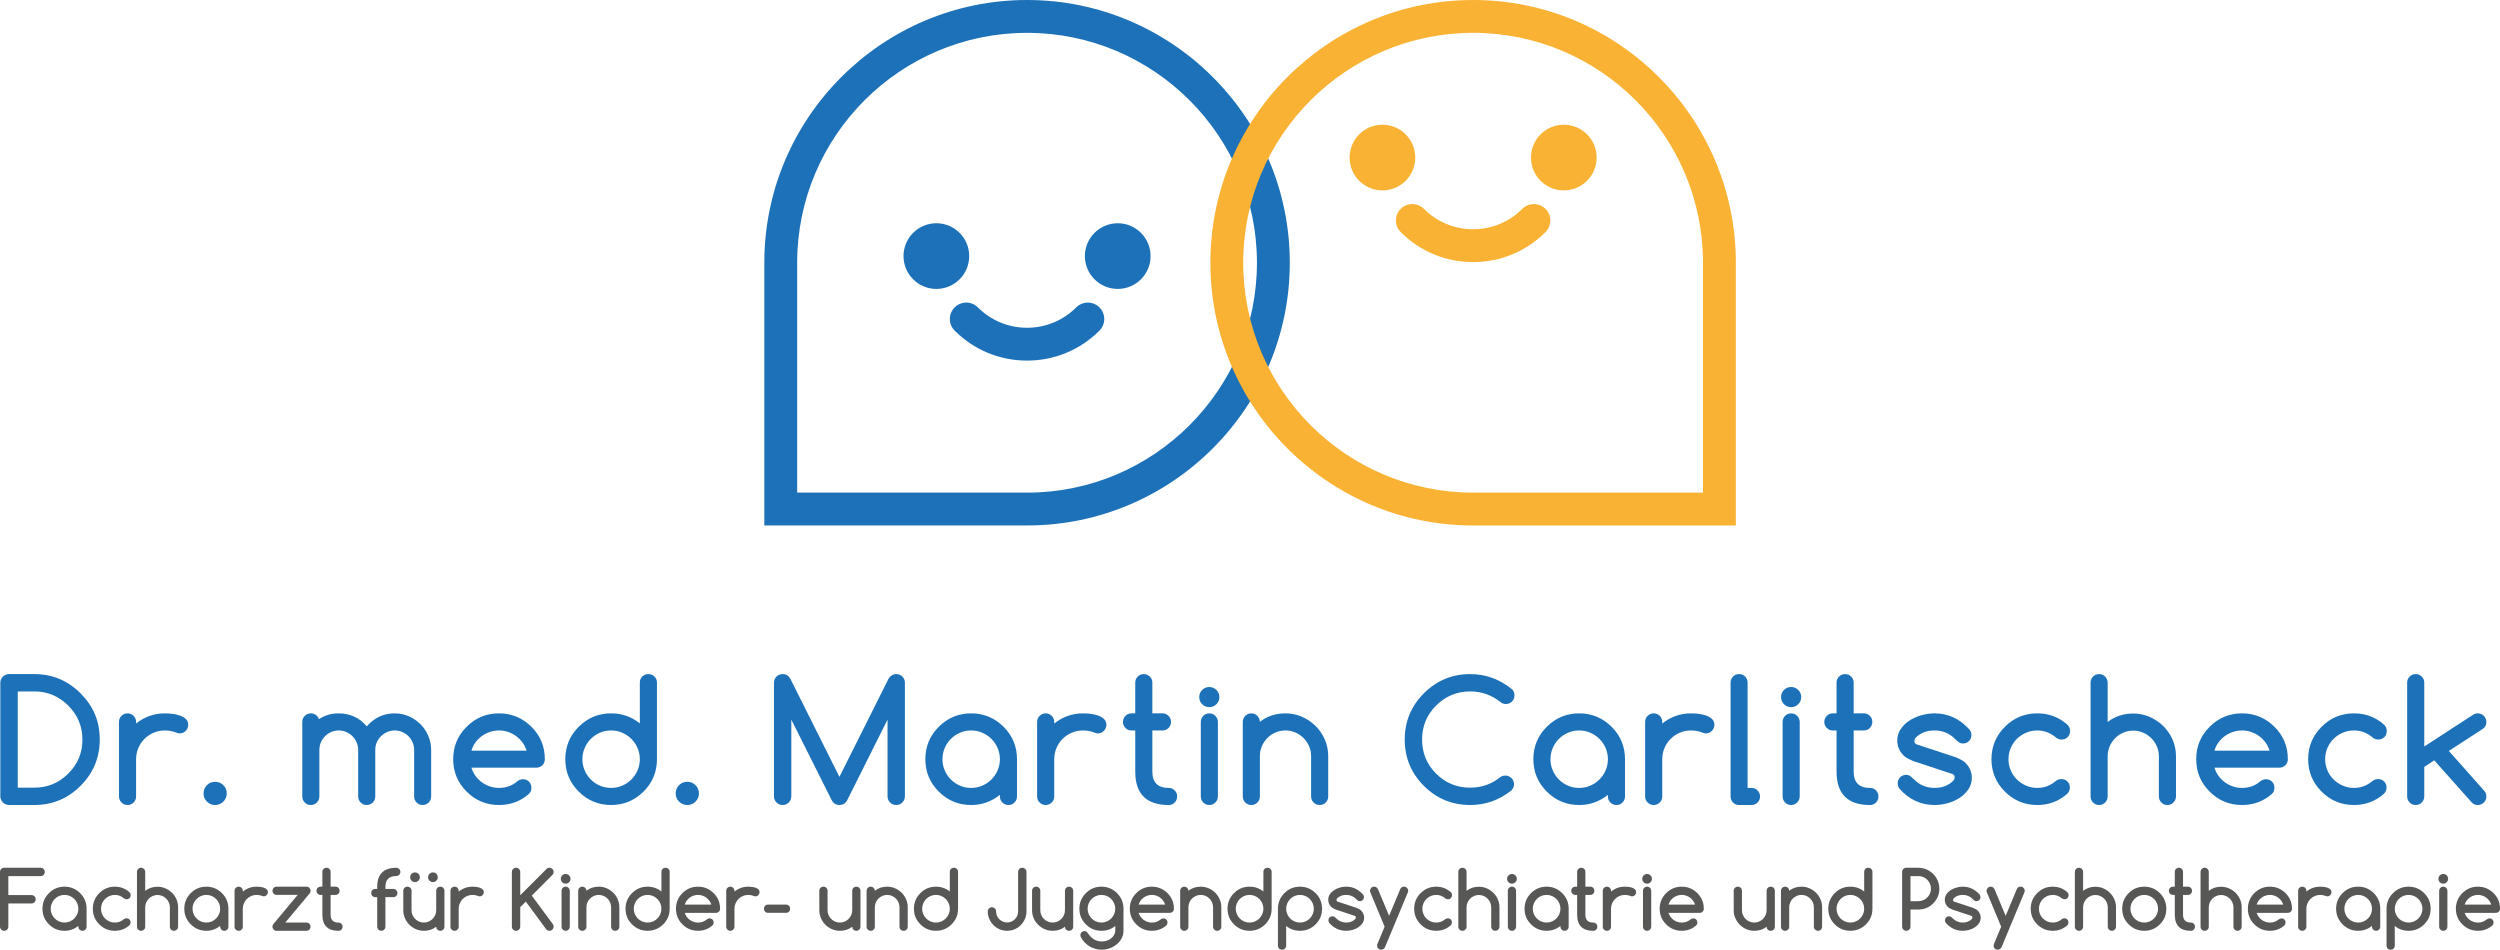 <?xml version="1.0" encoding="UTF-8"?><svg id="Ebene_1" xmlns="http://www.w3.org/2000/svg" viewBox="0 0 640.381 243.269"><g id="Capa_1"><circle cx="239.851" cy="65.597" r="8.412" fill="#1d71b8"/><circle cx="286.31" cy="65.597" r="8.412" fill="#1d71b8"/><path d="m247.511,77.508c1.076,0,2.152.411,2.974,1.232,3.364,3.364,7.838,5.217,12.594,5.217,4.761,0,9.234-1.852,12.598-5.217,1.643-1.643,4.305-1.643,5.948,0s1.643,4.305,0,5.948c-4.954,4.954-11.539,7.681-18.546,7.681-7.003,0-13.588-2.727-18.542-7.681-1.643-1.643-1.643-4.305,0-5.948.821-.821,1.898-1.232,2.974-1.232Z" fill="#1d71b8"/><path d="m263.083,134.6h-67.3v-67.3C195.783,30.191,225.974,0,263.083,0s67.3,30.191,67.3,67.3-30.192,67.3-67.3,67.3Zm-58.887-8.412h58.887c32.471,0,58.887-26.416,58.887-58.887s-26.416-58.887-58.887-58.887-58.887,26.416-58.887,58.887v58.887Z" fill="#1d71b8"/><circle cx="354.113" cy="40.36" r="8.412" fill="#f9b233"/><circle cx="400.573" cy="40.36" r="8.412" fill="#f9b233"/><path d="m377.341,67.132c-7.003,0-13.588-2.728-18.542-7.681-1.643-1.643-1.643-4.305,0-5.948,1.643-1.643,4.305-1.643,5.948,0,3.364,3.364,7.838,5.217,12.594,5.217,4.761,0,9.234-1.853,12.598-5.217,1.643-1.643,4.305-1.643,5.948,0,1.643,1.643,1.643,4.305,0,5.948-4.954,4.954-11.539,7.681-18.546,7.681Z" fill="#f9b233"/><path d="m310.041,67.3c0-37.109,30.192-67.3,67.3-67.3s67.3,30.191,67.3,67.3v67.3h-67.3c-37.108,0-67.3-30.191-67.3-67.3Zm126.187,0c0-32.471-26.416-58.887-58.887-58.887s-58.887,26.416-58.887,58.887,26.416,58.887,58.887,58.887h58.887v-58.887Z" fill="#f9b233"/></g><path d="m8.784,172.669c4.611,0,8.558,1.643,11.842,4.926,1.648,1.649,2.882,3.448,3.699,5.397s1.226,4.097,1.226,6.444c0,4.625-1.642,8.58-4.925,11.863-3.27,3.27-7.217,4.904-11.842,4.904H2.328c-.308,0-.597-.06-.87-.178-.272-.119-.51-.276-.713-.472-.203-.196-.363-.43-.482-.702s-.178-.562-.178-.87v-29.092c0-.307.06-.597.178-.869s.279-.507.482-.702.44-.353.713-.472c.272-.118.562-.179.87-.179h6.456Zm0,29.092c3.396,0,6.294-1.201,8.698-3.604,1.216-1.216,2.124-2.54,2.725-3.973.601-1.432.901-3.014.901-4.747,0-3.381-1.208-6.28-3.626-8.698-2.417-2.417-5.316-3.626-8.698-3.626h-4.234v24.648h4.234Z" fill="#1d71b8"/><path d="m34.859,184.909v.42c1.048-.839,2.187-1.481,3.417-1.929s2.543-.671,3.94-.671c.615,0,1.275.042,1.98.126s1.355.234,1.949.451,1.086.513,1.478.891c.391.377.587.866.587,1.467,0,.308-.06.594-.178.859s-.276.5-.471.702c-.196.203-.427.36-.692.472-.266.112-.552.168-.859.168-.266,0-.573-.077-.922-.231-.88-.349-1.838-.523-2.872-.523-1.02,0-1.978.192-2.872.576-.894.385-1.673.908-2.337,1.572s-1.188,1.442-1.572,2.337c-.385.895-.577,1.852-.577,2.871v9.558c0,.601-.213,1.114-.639,1.54-.426.427-.94.64-1.541.64-.615,0-1.135-.213-1.562-.64-.426-.426-.639-.939-.639-1.54v-19.115c0-.601.213-1.113.639-1.54.426-.426.947-.64,1.562-.64.601,0,1.114.214,1.541.64.426.427.639.939.639,1.54Z" fill="#1d71b8"/><path d="m58.084,203.228c0,.825-.29,1.527-.87,2.106-.58.58-1.282.87-2.106.87-.825,0-1.527-.29-2.106-.87-.58-.579-.87-1.281-.87-2.106,0-.824.29-1.526.87-2.106.58-.579,1.282-.869,2.106-.869.824,0,1.526.29,2.106.869.58.58.87,1.282.87,2.106Z" fill="#1d71b8"/><path d="m110.445,204.003c0,.615-.213,1.136-.639,1.562-.426.427-.94.64-1.541.64-.615,0-1.132-.213-1.551-.64-.419-.426-.629-.946-.629-1.562v-11.926c0-.67-.129-1.306-.388-1.907-.259-.601-.611-1.128-1.059-1.582s-.975-.813-1.582-1.079c-.608-.266-1.261-.398-1.96-.398-.685,0-1.328.133-1.928.398-.601.266-1.128.622-1.583,1.068-.454.447-.811.972-1.069,1.572-.259.601-.388,1.244-.388,1.928v11.926c0,.615-.213,1.136-.639,1.562-.426.427-.94.64-1.541.64-.615,0-1.135-.213-1.562-.64-.426-.426-.639-.946-.639-1.562v-11.926c0-.684-.133-1.327-.398-1.928s-.622-1.125-1.069-1.572c-.447-.446-.971-.803-1.572-1.068-.601-.266-1.244-.398-1.928-.398-.685,0-1.328.129-1.928.388-.601.259-1.128.615-1.583,1.069s-.811.981-1.069,1.582c-.259.601-.388,1.244-.388,1.928v11.926c0,.615-.213,1.136-.64,1.562-.426.427-.939.64-1.54.64-.615,0-1.136-.213-1.562-.64-.427-.426-.64-.946-.64-1.562v-19.094c0-.601.213-1.113.64-1.54.426-.426.939-.64,1.541-.64.489,0,.922.137,1.299.409s.636.632.775,1.079c1.495-.992,3.193-1.488,5.093-1.488,1.397,0,2.71.276,3.94.828,1.229.552,2.305,1.387,3.228,2.505,1.942-2.222,4.324-3.333,7.147-3.333,1.271,0,2.477.249,3.616.744,1.139.496,2.13,1.167,2.976,2.013.845.845,1.516,1.837,2.012,2.976.496,1.14.744,2.345.744,3.615v11.926Z" fill="#1d71b8"/><path d="m133.943,199.602c.628,0,1.149.207,1.561.619s.619.933.619,1.561c0,.615-.21,1.14-.629,1.572-2.166,1.9-4.723,2.851-7.671,2.851-3.242,0-6.009-1.146-8.3-3.438-2.292-2.291-3.438-5.058-3.438-8.3,0-3.241,1.146-6.008,3.438-8.3,2.291-2.291,5.058-3.438,8.3-3.438,3.213,0,5.98,1.146,8.3,3.438,1.146,1.132,2.005,2.394,2.578,3.783.573,1.391.859,2.896.859,4.517,0,.629-.213,1.149-.639,1.562s-.947.618-1.562.618h-16.6c.237.769.587,1.471,1.048,2.106.461.636,1.002,1.181,1.625,1.635.622.454,1.306.808,2.054,1.059.747.252,1.526.377,2.337.377.922,0,1.767-.139,2.536-.419.769-.279,1.481-.698,2.138-1.258.419-.349.901-.53,1.446-.545Zm.943-7.314c-.238-.769-.59-1.471-1.059-2.106s-1.013-1.181-1.635-1.635-1.307-.807-2.054-1.059c-.748-.251-1.52-.377-2.316-.377-.797,0-1.572.126-2.327.377-.754.252-1.446.604-2.075,1.059-.628.454-1.173.999-1.635,1.635-.461.636-.803,1.338-1.027,2.106h14.126Z" fill="#1d71b8"/><path d="m156.539,182.73c2.78,0,5.232.859,7.356,2.578v-10.458c0-.629.206-1.149.618-1.562s.933-.619,1.562-.619c.615,0,1.135.207,1.562.619s.639.933.639,1.562v19.617c0,3.27-1.146,6.036-3.437,8.3-2.32,2.292-5.086,3.438-8.3,3.438-3.242,0-6.009-1.146-8.3-3.438-2.292-2.291-3.438-5.058-3.438-8.3,0-3.241,1.146-6.008,3.438-8.3,2.291-2.291,5.058-3.438,8.3-3.438Zm7.356,11.737c0-1.006-.192-1.952-.576-2.84-.385-.887-.909-1.666-1.572-2.337s-1.443-1.201-2.337-1.593-1.852-.587-2.871-.587c-1.034,0-1.999.195-2.893.587-.895.392-1.67.919-2.327,1.582-.657.664-1.177,1.443-1.561,2.337-.385.895-.577,1.845-.577,2.851s.192,1.957.577,2.851c.384.895.904,1.674,1.561,2.337.657.664,1.432,1.191,2.327,1.582.894.392,1.858.587,2.893.587,1.02,0,1.977-.195,2.871-.587.894-.391,1.673-.922,2.337-1.593.664-.67,1.188-1.449,1.572-2.337.384-.887.576-1.834.576-2.84Z" fill="#1d71b8"/><path d="m179.03,203.228c0,.825-.29,1.527-.87,2.106-.58.58-1.282.87-2.106.87-.825,0-1.527-.29-2.106-.87-.58-.579-.87-1.281-.87-2.106,0-.824.29-1.526.87-2.106.58-.579,1.282-.869,2.106-.869.824,0,1.526.29,2.106.869.58.58.87,1.282.87,2.106Z" fill="#1d71b8"/><path d="m198.255,203.983v-29.092c0-.307.056-.597.167-.869s.269-.51.472-.713c.203-.202.437-.359.702-.472.265-.111.559-.168.88-.168.866,0,1.523.398,1.97,1.195l12.575,25.13,12.576-25.13c.503-.797,1.16-1.195,1.97-1.195.307,0,.597.057.87.168.272.112.51.27.713.472.202.203.359.44.472.713.111.272.167.562.167.869v29.092c0,.615-.217,1.139-.65,1.572-.433.433-.957.649-1.572.649-.615,0-1.139-.217-1.572-.649-.434-.434-.65-.957-.65-1.572v-19.66l-10.396,20.771c-.433.74-1.076,1.11-1.928,1.11-.922,0-1.6-.447-2.033-1.342l-10.291-20.54v19.66c0,.615-.217,1.139-.65,1.572-.433.433-.957.649-1.572.649-.615,0-1.139-.217-1.572-.649-.434-.434-.65-.957-.65-1.572Z" fill="#1d71b8"/><path d="m256.125,204.025v-.419c-1.048.838-2.187,1.48-3.417,1.928s-2.543.671-3.94.671c-3.242,0-6.009-1.146-8.3-3.438-2.292-2.291-3.438-5.058-3.438-8.3,0-3.241,1.146-6.008,3.438-8.3,2.291-2.291,5.058-3.438,8.3-3.438,3.213,0,5.98,1.146,8.3,3.438,2.291,2.292,3.437,5.059,3.437,8.3v9.558c0,.601-.213,1.114-.639,1.54-.426.427-.94.64-1.541.64-.615,0-1.135-.213-1.562-.64-.426-.426-.639-.939-.639-1.54Zm-7.356-16.914c-1.034,0-1.999.195-2.893.587-.895.392-1.67.919-2.327,1.582-.657.664-1.177,1.443-1.561,2.337-.385.895-.577,1.845-.577,2.851s.192,1.957.577,2.851c.384.895.904,1.674,1.561,2.337.657.664,1.432,1.191,2.327,1.582.894.392,1.858.587,2.893.587,1.02,0,1.977-.195,2.871-.587.894-.391,1.673-.922,2.337-1.593.664-.67,1.188-1.449,1.572-2.337.384-.887.576-1.834.576-2.84s-.192-1.952-.576-2.84c-.385-.887-.909-1.666-1.572-2.337s-1.443-1.201-2.337-1.593-1.852-.587-2.871-.587Z" fill="#1d71b8"/><path d="m270.044,184.909v.42c1.048-.839,2.187-1.481,3.417-1.929s2.543-.671,3.94-.671c.615,0,1.275.042,1.98.126s1.355.234,1.949.451,1.086.513,1.478.891c.391.377.587.866.587,1.467,0,.308-.06.594-.178.859s-.276.5-.471.702c-.196.203-.427.36-.692.472-.266.112-.552.168-.859.168-.266,0-.573-.077-.922-.231-.88-.349-1.838-.523-2.872-.523-1.02,0-1.978.192-2.872.576-.894.385-1.673.908-2.337,1.572s-1.188,1.442-1.572,2.337c-.385.895-.577,1.852-.577,2.871v9.558c0,.601-.213,1.114-.639,1.54-.426.427-.94.64-1.541.64-.615,0-1.135-.213-1.562-.64-.426-.426-.639-.939-.639-1.54v-19.115c0-.601.213-1.113.639-1.54.426-.426.947-.64,1.562-.64.601,0,1.114.214,1.541.64.426.427.639.939.639,1.54Z" fill="#1d71b8"/><path d="m289.812,182.73h.985v-7.88c0-.601.213-1.114.639-1.541.426-.426.946-.64,1.562-.64.601,0,1.114.214,1.541.64.426.427.639.94.639,1.541v7.88h2.62c.601,0,1.111.214,1.53.64.419.427.629.939.629,1.54,0,.615-.209,1.136-.629,1.562-.419.427-.929.64-1.53.64h-2.62v10.542c0,2.781,1.397,4.171,4.192,4.171.601,0,1.111.214,1.53.64.419.427.628.939.628,1.54,0,.615-.209,1.136-.628,1.562-.419.427-.93.64-1.53.64-5.715,0-8.572-2.851-8.572-8.552v-10.542h-.985c-.587,0-1.094-.213-1.52-.64-.427-.426-.64-.946-.64-1.562,0-.601.213-1.113.64-1.54.426-.426.933-.64,1.52-.64Z" fill="#1d71b8"/><path d="m312.345,178.559c0,.713-.252,1.32-.755,1.824-.503.503-1.111.754-1.823.754-.713,0-1.32-.251-1.824-.754-.503-.504-.754-1.111-.754-1.824,0-.712.251-1.32.754-1.823.503-.503,1.111-.754,1.824-.754.712,0,1.32.251,1.823.754s.755,1.111.755,1.823Zm-4.758,25.444v-19.072c0-.615.213-1.135.639-1.562.426-.426.939-.64,1.541-.64.601,0,1.114.214,1.541.64.426.427.646.946.66,1.562v19.072c-.014.615-.234,1.136-.66,1.562-.426.427-.94.64-1.541.64-.601,0-1.115-.213-1.541-.64-.426-.426-.639-.946-.639-1.562Z" fill="#1d71b8"/><path d="m322.722,184.889c1.858-1.439,4.045-2.159,6.561-2.159,1.467,0,2.861.287,4.181.859,1.32.573,2.484,1.353,3.49,2.337,1.006.985,1.802,2.146,2.389,3.479.587,1.335.88,2.756.88,4.266v10.332c0,.615-.213,1.136-.639,1.562-.426.427-.94.64-1.541.64-.615,0-1.135-.213-1.562-.64-.426-.426-.639-.946-.639-1.562v-10.332c0-.895-.175-1.74-.524-2.536-.35-.797-.821-1.491-1.415-2.086-.594-.594-1.289-1.065-2.085-1.415-.796-.349-1.642-.523-2.536-.523-.909,0-1.757.171-2.547.514s-1.485.813-2.085,1.414c-.601.602-1.072,1.3-1.415,2.097-.343.796-.514,1.642-.514,2.536v10.332c0,.615-.213,1.136-.639,1.562-.426.427-.94.64-1.541.64-.615,0-1.135-.213-1.562-.64-.426-.426-.639-.946-.639-1.562v-19.072c0-.601.213-1.118.639-1.551.426-.434.947-.65,1.562-.65.601,0,1.114.217,1.541.65.426.433.639.936.639,1.509Z" fill="#1d71b8"/><path d="m385.604,198.659c.307,0,.594.06.859.178.265.119.5.276.702.472.202.195.363.43.482.702s.178.562.178.87c0,.587-.23,1.117-.691,1.593-3.116,2.487-6.63,3.73-10.542,3.73-4.639,0-8.593-1.635-11.863-4.904-3.27-3.27-4.904-7.224-4.904-11.863,0-4.625,1.635-8.572,4.904-11.842,3.284-3.283,7.238-4.926,11.863-4.926,3.968,0,7.552,1.308,10.752,3.92.391.377.587.888.587,1.53,0,.321-.056.614-.168.88s-.269.5-.471.702c-.203.203-.44.36-.713.472-.272.112-.562.168-.87.168-.545,0-1.055-.21-1.53-.629-1.062-.839-2.232-1.481-3.511-1.929-1.278-.446-2.637-.671-4.076-.671-3.41,0-6.323,1.209-8.74,3.626-2.389,2.39-3.584,5.289-3.584,8.698,0,3.424,1.195,6.33,3.584,8.72,2.403,2.403,5.316,3.604,8.74,3.604,2.92,0,5.491-.901,7.713-2.704.363-.251.796-.384,1.299-.397Z" fill="#1d71b8"/><path d="m411.869,204.025v-.419c-1.048.838-2.187,1.48-3.417,1.928s-2.543.671-3.94.671c-3.242,0-6.009-1.146-8.3-3.438-2.292-2.291-3.438-5.058-3.438-8.3,0-3.241,1.146-6.008,3.438-8.3,2.291-2.291,5.058-3.438,8.3-3.438,3.213,0,5.98,1.146,8.3,3.438,2.291,2.292,3.437,5.059,3.437,8.3v9.558c0,.601-.213,1.114-.639,1.54-.426.427-.94.64-1.541.64-.615,0-1.135-.213-1.562-.64-.426-.426-.639-.939-.639-1.54Zm-7.356-16.914c-1.034,0-1.999.195-2.893.587-.895.392-1.67.919-2.327,1.582-.657.664-1.177,1.443-1.561,2.337-.385.895-.577,1.845-.577,2.851s.192,1.957.577,2.851c.384.895.904,1.674,1.561,2.337.657.664,1.432,1.191,2.327,1.582.894.392,1.858.587,2.893.587,1.02,0,1.977-.195,2.871-.587.894-.391,1.673-.922,2.337-1.593.664-.67,1.188-1.449,1.572-2.337.384-.887.576-1.834.576-2.84s-.192-1.952-.576-2.84c-.385-.887-.909-1.666-1.572-2.337s-1.443-1.201-2.337-1.593-1.852-.587-2.871-.587Z" fill="#1d71b8"/><path d="m425.788,184.909v.42c1.048-.839,2.187-1.481,3.417-1.929s2.543-.671,3.94-.671c.615,0,1.275.042,1.98.126s1.355.234,1.949.451,1.086.513,1.478.891c.391.377.587.866.587,1.467,0,.308-.06.594-.178.859s-.276.5-.471.702c-.196.203-.427.36-.692.472-.266.112-.552.168-.859.168-.266,0-.573-.077-.922-.231-.88-.349-1.838-.523-2.872-.523-1.02,0-1.978.192-2.872.576-.894.385-1.673.908-2.337,1.572s-1.188,1.442-1.572,2.337c-.385.895-.577,1.852-.577,2.871v9.558c0,.601-.213,1.114-.639,1.54-.426.427-.94.64-1.541.64-.615,0-1.135-.213-1.562-.64-.426-.426-.639-.939-.639-1.54v-19.115c0-.601.213-1.113.639-1.54.426-.426.947-.64,1.562-.64.601,0,1.114.214,1.541.64.426.427.639.939.639,1.54Z" fill="#1d71b8"/><path d="m443.291,204.025v-29.154c0-.614.206-1.135.618-1.562.412-.426.933-.64,1.562-.64s1.149.214,1.562.64c.412.427.618.947.618,1.562v26.953h1.006c.601,0,1.114.214,1.541.64.426.427.639.946.639,1.562,0,.601-.213,1.114-.639,1.54-.426.427-.94.64-1.541.64h-3.207c-.601,0-1.111-.213-1.53-.64-.419-.426-.628-.939-.628-1.54Z" fill="#1d71b8"/><path d="m461.381,178.559c0,.713-.252,1.32-.755,1.824-.503.503-1.111.754-1.823.754-.713,0-1.32-.251-1.824-.754-.503-.504-.754-1.111-.754-1.824,0-.712.251-1.32.754-1.823.503-.503,1.111-.754,1.824-.754.712,0,1.32.251,1.823.754s.755,1.111.755,1.823Zm-4.758,25.444v-19.072c0-.615.213-1.135.639-1.562.426-.426.939-.64,1.541-.64.601,0,1.114.214,1.541.64.426.427.646.946.66,1.562v19.072c-.014.615-.234,1.136-.66,1.562-.426.427-.94.64-1.541.64-.601,0-1.115-.213-1.541-.64-.426-.426-.639-.946-.639-1.562Z" fill="#1d71b8"/><path d="m469.453,182.73h.985v-7.88c0-.601.213-1.114.639-1.541.426-.426.946-.64,1.562-.64.601,0,1.114.214,1.541.64.426.427.639.94.639,1.541v7.88h2.62c.601,0,1.111.214,1.53.64.419.427.629.939.629,1.54,0,.615-.209,1.136-.629,1.562-.419.427-.929.64-1.53.64h-2.62v10.542c0,2.781,1.397,4.171,4.192,4.171.601,0,1.111.214,1.53.64.419.427.628.939.628,1.54,0,.615-.209,1.136-.628,1.562-.419.427-.93.64-1.53.64-5.715,0-8.572-2.851-8.572-8.552v-10.542h-.985c-.587,0-1.094-.213-1.52-.64-.427-.426-.64-.946-.64-1.562,0-.601.213-1.113.64-1.54.426-.426.933-.64,1.52-.64Z" fill="#1d71b8"/><path d="m490.331,195.033c-1.314-.503-2.236-1.021-2.767-1.552h.021c-1.062-1.075-1.593-2.34-1.593-3.793,0-1.062.283-2.022.849-2.882s1.303-1.59,2.211-2.19,1.932-1.065,3.071-1.394c1.139-.328,2.281-.493,3.427-.493,3.493,0,6.49,1.404,8.991,4.213.293.363.44.804.44,1.32,0,.629-.207,1.149-.619,1.562-.412.413-.933.618-1.561.618-.448,0-.828-.125-1.143-.377-.314-.251-.618-.523-.912-.817-1.425-1.425-3.158-2.138-5.198-2.138-2.012,0-3.619.615-4.821,1.845-.224.224-.335.531-.335.922,0,.392.182.657.545.797l9.809,3.228c1.369.531,2.292,1.048,2.767,1.551h-.021c1.062,1.076,1.593,2.341,1.593,3.794,0,1.076-.283,2.04-.849,2.892-.566.853-1.303,1.583-2.211,2.19-.908.608-1.928,1.072-3.06,1.394-1.132.322-2.271.482-3.416.482-3.521,0-6.519-1.391-8.992-4.171-.308-.405-.461-.859-.461-1.362,0-.629.206-1.149.618-1.562s.933-.618,1.562-.618c.461,0,.852.136,1.174.408.321.272.615.535.88.786,1.425,1.426,3.165,2.138,5.219,2.138,1.998,0,3.605-.628,4.82-1.886.21-.237.314-.524.314-.859,0-.392-.188-.664-.566-.817l-9.788-3.228Z" fill="#1d71b8"/><path d="m528.018,199.56c.628,0,1.149.207,1.561.619s.619.933.619,1.562c0,.614-.231,1.152-.692,1.613-2.166,1.9-4.716,2.851-7.65,2.851-3.242,0-6.008-1.146-8.3-3.438-2.292-2.291-3.438-5.058-3.438-8.3,0-3.241,1.146-6.008,3.438-8.3,2.292-2.291,5.058-3.438,8.3-3.438,2.948,0,5.498.951,7.65,2.851.503.447.754.999.754,1.656,0,.629-.206,1.152-.618,1.571-.412.42-.933.629-1.562.629-.531,0-1.006-.167-1.425-.503-.712-.601-1.46-1.055-2.242-1.362-.783-.307-1.635-.461-2.557-.461-1.02,0-1.978.192-2.872.576-.895.385-1.677.908-2.347,1.572-.671.664-1.198,1.442-1.583,2.337-.385.895-.577,1.852-.577,2.871,0,1.021.192,1.978.577,2.871.384.895.912,1.674,1.583,2.338.67.663,1.453,1.188,2.347,1.571.894.385,1.852.576,2.872.576.922,0,1.774-.149,2.557-.45.782-.301,1.522-.751,2.222-1.352.391-.294.852-.447,1.383-.462Z" fill="#1d71b8"/><path d="m539.883,204.003c0,.615-.213,1.136-.639,1.562-.426.427-.947.64-1.562.64-.601,0-1.114-.213-1.541-.64-.426-.426-.639-.946-.639-1.562v-29.133c0-.614.213-1.135.639-1.562.426-.426.939-.64,1.541-.64.601,0,1.114.214,1.541.64.426.427.646.947.66,1.562v10.061c1.858-1.439,4.045-2.159,6.561-2.159,1.467,0,2.861.287,4.181.859,1.32.573,2.484,1.353,3.49,2.337,1.006.985,1.802,2.146,2.389,3.479.587,1.335.88,2.756.88,4.266v10.29c-.014.615-.234,1.136-.66,1.562-.426.427-.94.64-1.541.64-.601,0-1.114-.213-1.541-.64-.426-.426-.639-.946-.639-1.562v-10.29c0-.895-.175-1.74-.524-2.536-.35-.797-.821-1.492-1.415-2.086s-1.289-1.065-2.085-1.415c-.796-.349-1.642-.523-2.536-.523-.909,0-1.757.171-2.547.514-.79.342-1.485.813-2.085,1.414-.601.602-1.072,1.3-1.415,2.097-.343.796-.514,1.642-.514,2.536v10.29Z" fill="#1d71b8"/><path d="m580.42,199.602c.628,0,1.149.207,1.561.619s.619.933.619,1.561c0,.615-.21,1.14-.629,1.572-2.166,1.9-4.723,2.851-7.671,2.851-3.242,0-6.009-1.146-8.3-3.438-2.292-2.291-3.438-5.058-3.438-8.3,0-3.241,1.146-6.008,3.438-8.3,2.291-2.291,5.058-3.438,8.3-3.438,3.213,0,5.98,1.146,8.3,3.438,1.146,1.132,2.005,2.394,2.578,3.783.573,1.391.859,2.896.859,4.517,0,.629-.213,1.149-.639,1.562s-.947.618-1.562.618h-16.6c.237.769.587,1.471,1.048,2.106.461.636,1.002,1.181,1.625,1.635.622.454,1.306.808,2.054,1.059.747.252,1.526.377,2.337.377.922,0,1.767-.139,2.536-.419.769-.279,1.481-.698,2.138-1.258.419-.349.901-.53,1.446-.545Zm.943-7.314c-.238-.769-.59-1.471-1.059-2.106s-1.013-1.181-1.635-1.635-1.307-.807-2.054-1.059c-.748-.251-1.52-.377-2.316-.377-.797,0-1.572.126-2.327.377-.754.252-1.446.604-2.075,1.059-.628.454-1.173.999-1.635,1.635-.461.636-.803,1.338-1.027,2.106h14.126Z" fill="#1d71b8"/><path d="m609.137,199.56c.629,0,1.148.207,1.561.619s.619.933.619,1.562c0,.614-.23,1.152-.691,1.613-2.166,1.9-4.717,2.851-7.65,2.851-3.242,0-6.009-1.146-8.3-3.438-2.292-2.291-3.438-5.058-3.438-8.3,0-3.241,1.146-6.008,3.438-8.3,2.292-2.291,5.058-3.438,8.3-3.438,2.947,0,5.498.951,7.65,2.851.502.447.754.999.754,1.656,0,.629-.207,1.152-.619,1.571-.412.42-.932.629-1.561.629-.531,0-1.006-.167-1.426-.503-.713-.601-1.461-1.055-2.242-1.362-.783-.307-1.635-.461-2.557-.461-1.021,0-1.979.192-2.871.576-.896.385-1.678.908-2.348,1.572-.671.664-1.198,1.442-1.583,2.337-.385.895-.577,1.852-.577,2.871,0,1.021.192,1.978.577,2.871.384.895.912,1.674,1.583,2.338.67.663,1.453,1.188,2.348,1.571.893.385,1.85.576,2.871.576.922,0,1.773-.149,2.557-.45.781-.301,1.523-.751,2.221-1.352.393-.294.854-.447,1.385-.462Z" fill="#1d71b8"/><path d="m616.6,204.003v-29.133c0-.614.213-1.135.64-1.562.426-.426.946-.64,1.562-.64.601,0,1.113.214,1.54.64.426.427.64.947.64,1.562v16.349l12.533-8.153c.35-.224.74-.336,1.174-.336.307,0,.594.057.859.168.266.112.496.27.691.472.195.203.353.437.472.702.118.266.178.545.178.838,0,.783-.279,1.362-.838,1.74l-8.782,5.7,9.013,10.145c.405.447.607.957.607,1.53,0,.293-.06.573-.178.838-.119.266-.276.5-.472.702-.195.203-.426.36-.691.472-.266.112-.553.168-.859.168-.587,0-1.076-.188-1.467-.565l-9.684-10.878-2.557,1.677v7.565c0,.602-.214,1.118-.64,1.552-.427.433-.939.649-1.54.649-.615,0-1.136-.217-1.562-.649-.427-.434-.64-.95-.64-1.552Z" fill="#1d71b8"/><path d="m0,237.356v-14.007c0-.148.027-.288.081-.419.054-.132.129-.246.227-.344.098-.097.21-.173.338-.227.128-.054.269-.081.424-.081h9.335c.296,0,.548.104.757.313.208.208.312.46.312.757,0,.296-.104.548-.312.757-.208.208-.461.312-.757.312H2.139v4.864h5.934c.296,0,.548.104.757.312.208.209.312.461.312.757s-.104.549-.312.757c-.209.209-.461.312-.757.312H2.139v5.935c0,.296-.104.548-.313.757-.208.208-.46.312-.757.312-.296,0-.548-.104-.757-.312-.208-.209-.312-.461-.312-.757Z" fill="#575756"/><path d="m20.072,237.375v-.201c-.504.403-1.053.713-1.645.928-.592.216-1.225.323-1.897.323-1.561,0-2.893-.552-3.996-1.655-1.104-1.103-1.655-2.436-1.655-3.996s.552-2.893,1.655-3.996c1.103-1.104,2.435-1.655,3.996-1.655,1.547,0,2.879.552,3.996,1.655,1.104,1.104,1.655,2.436,1.655,3.996v4.602c0,.29-.103.537-.308.742-.205.205-.452.308-.742.308-.296,0-.546-.103-.751-.308-.206-.205-.308-.452-.308-.742Zm-3.542-8.144c-.498,0-.962.095-1.393.282-.431.188-.804.442-1.12.763-.316.319-.567.694-.752,1.125s-.277.888-.277,1.372.092.942.277,1.373c.185.43.436.806.752,1.125.316.319.689.573,1.12.762s.895.282,1.393.282c.491,0,.952-.094,1.382-.282.431-.188.806-.444,1.125-.767.319-.323.572-.698.757-1.126.185-.427.277-.883.277-1.367s-.092-.939-.277-1.367c-.185-.427-.438-.803-.757-1.125-.32-.323-.695-.579-1.125-.768-.43-.188-.891-.282-1.382-.282Z" fill="#575756"/><path d="m32.394,235.226c.303,0,.553.1.752.298.198.198.297.449.297.752,0,.296-.111.555-.333.777-1.043.915-2.271,1.372-3.683,1.372-1.561,0-2.893-.552-3.997-1.655-1.103-1.103-1.655-2.436-1.655-3.996s.552-2.893,1.655-3.996c1.104-1.104,2.436-1.655,3.997-1.655,1.419,0,2.647.458,3.683,1.373.242.215.363.48.363.797,0,.303-.099.555-.297.757-.199.202-.449.303-.752.303-.256,0-.484-.081-.686-.242-.343-.289-.703-.508-1.08-.656-.377-.147-.787-.222-1.231-.222-.491,0-.952.093-1.383.277-.431.186-.807.438-1.13.757-.323.32-.577.695-.762,1.125-.185.431-.277.892-.277,1.383s.092.952.277,1.383.439.806.762,1.125c.323.319.699.572,1.13.757.431.186.892.277,1.383.277.444,0,.854-.072,1.231-.217s.733-.361,1.07-.65c.188-.142.41-.216.666-.223Z" fill="#575756"/><path d="m37.197,237.365c0,.296-.103.547-.308.752-.206.205-.456.308-.752.308-.289,0-.537-.103-.742-.308s-.308-.456-.308-.752v-14.027c0-.296.103-.546.308-.752.205-.205.453-.308.742-.308s.537.103.742.308c.205.206.311.456.318.752v4.844c.895-.692,1.948-1.039,3.159-1.039.707,0,1.377.138,2.013.414.636.275,1.196.65,1.68,1.125s.868,1.032,1.15,1.675c.283.643.424,1.327.424,2.054v4.955c-.007.296-.113.547-.318.752s-.452.308-.742.308c-.289,0-.537-.103-.742-.308s-.308-.456-.308-.752v-4.955c0-.431-.084-.838-.252-1.221-.168-.384-.395-.719-.681-1.004-.286-.286-.621-.514-1.004-.682-.384-.168-.791-.252-1.221-.252-.438,0-.846.082-1.226.247-.38.165-.715.392-1.004.681-.29.29-.517.626-.681,1.01-.165.383-.248.79-.248,1.221v4.955Z" fill="#575756"/><path d="m56.401,237.375v-.201c-.504.403-1.053.713-1.645.928-.592.216-1.225.323-1.897.323-1.561,0-2.893-.552-3.996-1.655-1.104-1.103-1.655-2.436-1.655-3.996s.552-2.893,1.655-3.996c1.103-1.104,2.435-1.655,3.996-1.655,1.547,0,2.879.552,3.996,1.655,1.104,1.104,1.655,2.436,1.655,3.996v4.602c0,.29-.103.537-.308.742-.205.205-.452.308-.742.308-.296,0-.546-.103-.751-.308-.206-.205-.308-.452-.308-.742Zm-3.542-8.144c-.498,0-.962.095-1.393.282-.431.188-.804.442-1.12.763-.316.319-.567.694-.752,1.125s-.277.888-.277,1.372.092.942.277,1.373c.185.43.436.806.752,1.125.316.319.689.573,1.12.762s.895.282,1.393.282c.491,0,.952-.094,1.382-.282.431-.188.806-.444,1.125-.767.319-.323.572-.698.757-1.126.185-.427.277-.883.277-1.367s-.092-.939-.277-1.367c-.185-.427-.438-.803-.757-1.125-.32-.323-.695-.579-1.125-.768-.43-.188-.891-.282-1.382-.282Z" fill="#575756"/><path d="m62.193,228.172v.202c.505-.404,1.053-.713,1.645-.929.592-.215,1.224-.323,1.897-.323.296,0,.614.021.954.061.34.041.653.113.939.217.286.104.523.248.711.43.188.182.282.417.282.706,0,.148-.029.286-.085.414-.058.128-.133.24-.227.338-.095.098-.206.173-.333.227-.128.055-.266.081-.414.081-.128,0-.276-.037-.444-.111-.424-.168-.885-.252-1.383-.252-.491,0-.952.093-1.382.277-.431.186-.806.438-1.125.757-.32.32-.572.695-.757,1.125-.186.431-.278.892-.278,1.383v4.602c0,.29-.103.537-.308.742-.206.205-.453.308-.742.308-.296,0-.547-.103-.752-.308s-.308-.452-.308-.742v-9.203c0-.289.103-.536.308-.742.205-.205.456-.308.752-.308.289,0,.536.103.742.308.205.206.308.453.308.742Z" fill="#575756"/><path d="m78.501,238.425h-7.66c-.148,0-.286-.026-.414-.081-.128-.054-.239-.129-.333-.227s-.168-.21-.222-.338c-.054-.128-.081-.263-.081-.404,0-.248.071-.467.212-.655l6.247-7.488h-5.409c-.282,0-.526-.103-.731-.308s-.308-.456-.308-.752c0-.289.103-.536.308-.742.205-.205.449-.308.731-.308h7.66c.148,0,.286.027.414.081s.239.13.333.227c.094.098.17.211.227.339s.086.262.086.403c0,.276-.084.508-.252.696l-6.236,7.447h5.429c.289,0,.535.103.737.308.202.206.303.453.303.742,0,.296-.101.547-.303.752-.202.205-.448.308-.737.308Z" fill="#575756"/><path d="m82.104,227.122h.474v-3.794c0-.289.103-.536.308-.742.206-.205.456-.308.752-.308.289,0,.537.103.742.308.205.206.308.453.308.742v3.794h1.261c.289,0,.535.103.737.308.202.206.303.453.303.742,0,.296-.101.547-.303.752-.202.205-.448.308-.737.308h-1.261v5.076c0,1.339.672,2.008,2.018,2.008.289,0,.535.103.737.308.202.206.303.453.303.742,0,.296-.101.547-.303.752-.202.205-.448.308-.737.308-2.751,0-4.127-1.372-4.127-4.117v-5.076h-.474c-.283,0-.526-.103-.732-.308-.205-.205-.308-.456-.308-.752,0-.289.103-.536.308-.742.206-.205.449-.308.732-.308Z" fill="#575756"/><path d="m101.51,224.398c-1.857,0-2.785.926-2.785,2.775v.524h2.028c.289,0,.536.103.742.309.205.205.308.452.308.741,0,.296-.103.547-.308.752-.206.205-.453.308-.742.308h-2.028v7.568c0,.142-.027.276-.081.404s-.128.24-.222.338c-.095.098-.206.173-.333.227-.128.055-.266.081-.414.081s-.286-.026-.414-.081c-.128-.054-.239-.129-.333-.227s-.168-.21-.222-.338-.081-.263-.081-.404v-7.568h-.484c-.303,0-.554-.101-.752-.303-.199-.202-.298-.454-.298-.757s.099-.554.298-.752c.198-.198.449-.298.752-.298h.484v-.524c0-3.256,1.628-4.885,4.884-4.885.289,0,.536.104.742.309.205.205.308.452.308.741,0,.296-.103.547-.308.752-.206.205-.453.308-.742.308Z" fill="#575756"/><path d="m112.782,238.425c-.303,0-.552-.101-.747-.303-.195-.202-.296-.447-.303-.736-.464.363-.956.627-1.474.792s-1.08.247-1.685.247c-.72,0-1.399-.14-2.039-.419s-1.197-.657-1.675-1.135c-.478-.478-.856-1.036-1.135-1.676-.279-.639-.418-1.318-.418-2.038v-4.985c0-.289.103-.536.308-.742.205-.205.456-.308.752-.308.289,0,.536.103.742.308.205.206.308.453.308.742v4.985c0,.438.083.848.248,1.231.165.383.39.718.676,1.004s.621.511,1.004.676c.383.165.793.247,1.231.247.431,0,.837-.082,1.221-.247.383-.165.72-.392,1.009-.681.289-.29.516-.624.681-1.005.165-.38.247-.788.247-1.226v-4.985c0-.289.103-.536.308-.742.205-.205.456-.308.752-.308.289,0,.537.103.742.308.205.206.308.453.308.742v9.203c0,.29-.103.537-.308.742s-.456.308-.752.308Zm-5.237-13.714c0,.343-.121.636-.363.878s-.535.363-.878.363-.636-.121-.878-.363-.363-.535-.363-.878c0-.344.121-.636.363-.878s.535-.363.878-.363.636.121.878.363.363.534.363.878Zm4.592,0c0,.343-.121.636-.363.878s-.535.363-.878.363c-.343,0-.636-.121-.878-.363s-.363-.535-.363-.878c0-.344.121-.636.363-.878s.535-.363.878-.363c.343,0,.636.121.878.363s.363.534.363.878Z" fill="#575756"/><path d="m117.495,228.172v.202c.505-.404,1.053-.713,1.645-.929.592-.215,1.224-.323,1.897-.323.296,0,.614.021.954.061.34.041.653.113.939.217.286.104.523.248.711.43.188.182.282.417.282.706,0,.148-.029.286-.085.414-.058.128-.133.24-.227.338-.095.098-.206.173-.333.227-.128.055-.266.081-.414.081-.128,0-.276-.037-.444-.111-.424-.168-.885-.252-1.383-.252-.491,0-.952.093-1.382.277-.431.186-.806.438-1.125.757-.32.32-.572.695-.757,1.125-.186.431-.278.892-.278,1.383v4.602c0,.29-.103.537-.308.742-.206.205-.453.308-.742.308-.296,0-.547-.103-.752-.308s-.308-.452-.308-.742v-9.203c0-.289.103-.536.308-.742.205-.205.456-.308.752-.308.289,0,.536.103.742.308.205.206.308.453.308.742Z" fill="#575756"/><path d="m131.118,223.349c0-.297.104-.549.313-.757.208-.209.46-.313.757-.313.296,0,.548.104.757.313.208.208.313.46.313.757v5.974l6.71-6.711c.222-.222.481-.333.777-.333.148,0,.288.027.418.081.131.054.246.13.343.227.098.098.173.212.227.344.054.131.081.271.081.419,0,.296-.104.548-.312.757l-5.288,5.298,5.399,7.316c.134.188.202.39.202.605,0,.141-.027.279-.081.413-.054.135-.128.253-.222.354s-.205.182-.333.242-.266.091-.414.091c-.397,0-.696-.151-.898-.454l-5.187-7.034-1.423,1.423v4.996c0,.296-.104.548-.313.757-.208.208-.461.312-.757.312-.296,0-.548-.104-.757-.312-.208-.209-.313-.461-.313-.757v-14.007Z" fill="#575756"/><path d="m146.134,225.114c0,.343-.121.636-.363.878s-.535.363-.878.363-.636-.121-.878-.363-.363-.535-.363-.878.121-.636.363-.878.535-.363.878-.363.636.121.878.363.363.535.363.878Zm-2.291,12.251v-9.184c0-.296.103-.546.308-.752.205-.205.453-.308.742-.308s.537.103.742.308c.205.206.311.456.318.752v9.184c-.007.296-.113.547-.318.752s-.453.308-.742.308-.537-.103-.742-.308-.308-.456-.308-.752Z" fill="#575756"/><path d="m150.221,228.162c.895-.693,1.948-1.04,3.159-1.04.707,0,1.377.139,2.013.414.636.276,1.196.651,1.68,1.125.484.475.868,1.033,1.15,1.676.283.643.424,1.326.424,2.053v4.976c0,.296-.103.547-.308.752s-.453.308-.742.308c-.296,0-.547-.103-.752-.308s-.308-.456-.308-.752v-4.976c0-.43-.084-.837-.252-1.221s-.395-.718-.681-1.004-.621-.513-1.004-.682c-.384-.168-.791-.252-1.221-.252-.438,0-.846.082-1.226.247-.38.165-.715.393-1.004.682-.29.289-.517.625-.681,1.009-.165.384-.248.791-.248,1.221v4.976c0,.296-.103.547-.308.752-.206.205-.453.308-.742.308-.296,0-.547-.103-.752-.308s-.308-.456-.308-.752v-9.184c0-.289.103-.538.308-.746.205-.209.456-.313.752-.313.289,0,.536.104.742.313.205.208.308.45.308.727Z" fill="#575756"/><path d="m165.883,227.122c1.339,0,2.52.414,3.542,1.241v-5.035c0-.303.099-.554.298-.752.198-.198.449-.298.752-.298.296,0,.546.1.751.298.206.198.308.449.308.752v9.445c0,1.574-.552,2.906-1.655,3.996-1.117,1.104-2.449,1.655-3.996,1.655-1.561,0-2.893-.552-3.996-1.655-1.104-1.103-1.655-2.436-1.655-3.996s.552-2.893,1.655-3.996c1.103-1.104,2.435-1.655,3.996-1.655Zm3.542,5.651c0-.484-.092-.939-.277-1.367-.185-.427-.438-.803-.757-1.125-.32-.323-.695-.579-1.125-.768-.43-.188-.891-.282-1.382-.282-.498,0-.962.095-1.393.282-.431.188-.804.442-1.12.763-.316.319-.567.694-.752,1.125s-.277.888-.277,1.372.092.942.277,1.373c.185.43.436.806.752,1.125.316.319.689.573,1.12.762s.895.282,1.393.282c.491,0,.952-.094,1.382-.282.431-.188.806-.444,1.125-.767.319-.323.572-.698.757-1.126.185-.427.277-.883.277-1.367Z" fill="#575756"/><path d="m181.747,235.246c.303,0,.553.1.752.298.198.198.297.449.297.752,0,.296-.101.548-.303.757-1.043.915-2.274,1.372-3.693,1.372-1.561,0-2.893-.552-3.996-1.655-1.104-1.103-1.655-2.436-1.655-3.996s.552-2.893,1.655-3.996c1.103-1.104,2.435-1.655,3.996-1.655,1.547,0,2.879.552,3.996,1.655.552.545.965,1.152,1.241,1.821.276.67.414,1.395.414,2.175,0,.303-.103.554-.308.752-.205.198-.456.298-.751.298h-7.993c.114.37.283.708.505,1.014.222.307.482.569.782.787.299.219.629.389.989.51.36.121.735.182,1.125.182.444,0,.851-.067,1.221-.201.37-.135.713-.337,1.029-.605.202-.169.434-.256.696-.263Zm.454-3.522c-.114-.369-.284-.708-.51-1.014s-.488-.568-.787-.787-.629-.389-.989-.51-.732-.182-1.115-.182-.757.061-1.12.182-.696.291-.999.51-.565.481-.787.787-.387.645-.495,1.014h6.802Z" fill="#575756"/><path d="m188.135,228.172v.202c.505-.404,1.053-.713,1.645-.929.592-.215,1.224-.323,1.897-.323.296,0,.614.021.954.061.34.041.653.113.939.217.286.104.523.248.711.43.188.182.282.417.282.706,0,.148-.029.286-.085.414-.058.128-.133.24-.227.338-.095.098-.206.173-.333.227-.128.055-.266.081-.414.081-.128,0-.276-.037-.444-.111-.424-.168-.885-.252-1.383-.252-.491,0-.952.093-1.382.277-.431.186-.806.438-1.125.757-.32.32-.572.695-.757,1.125-.186.431-.278.892-.278,1.383v4.602c0,.29-.103.537-.308.742-.206.205-.453.308-.742.308-.296,0-.547-.103-.752-.308s-.308-.452-.308-.742v-9.203c0-.289.103-.536.308-.742.205-.205.456-.308.752-.308.289,0,.536.103.742.308.205.206.308.453.308.742Z" fill="#575756"/><path d="m196.743,233.823c-.303,0-.554-.1-.752-.298s-.298-.449-.298-.752.1-.553.298-.752c.198-.198.449-.298.752-.298h4.602c.303,0,.553.1.752.298.198.199.297.449.297.752s-.099.554-.297.752c-.199.198-.449.298-.752.298h-4.602Z" fill="#575756"/><path d="m219.348,238.425c-.303,0-.552-.101-.747-.303-.195-.202-.296-.447-.303-.736-.464.363-.956.627-1.474.792s-1.08.247-1.685.247c-.72,0-1.399-.14-2.039-.419s-1.197-.657-1.675-1.135c-.478-.478-.856-1.036-1.135-1.676-.279-.639-.418-1.318-.418-2.038v-4.985c0-.289.103-.536.308-.742.205-.205.456-.308.752-.308.289,0,.536.103.742.308.205.206.308.453.308.742v4.985c0,.438.083.848.248,1.231.165.383.39.718.676,1.004s.621.511,1.004.676c.383.165.793.247,1.231.247.431,0,.837-.082,1.221-.247.383-.165.72-.392,1.009-.681.289-.29.516-.624.681-1.005.165-.38.247-.788.247-1.226v-4.985c0-.289.103-.536.308-.742.205-.205.456-.308.752-.308.289,0,.537.103.742.308.205.206.308.453.308.742v9.203c0,.29-.103.537-.308.742s-.456.308-.752.308Z" fill="#575756"/><path d="m224.091,228.162c.895-.693,1.948-1.04,3.159-1.04.707,0,1.377.139,2.013.414.636.276,1.196.651,1.68,1.125.484.475.868,1.033,1.15,1.676.283.643.424,1.326.424,2.053v4.976c0,.296-.103.547-.308.752s-.453.308-.742.308c-.296,0-.547-.103-.752-.308s-.308-.456-.308-.752v-4.976c0-.43-.084-.837-.252-1.221s-.395-.718-.681-1.004-.621-.513-1.004-.682c-.384-.168-.791-.252-1.221-.252-.438,0-.846.082-1.226.247-.38.165-.715.393-1.004.682-.29.289-.517.625-.681,1.009-.165.384-.248.791-.248,1.221v4.976c0,.296-.103.547-.308.752-.206.205-.453.308-.742.308-.296,0-.547-.103-.752-.308s-.308-.456-.308-.752v-9.184c0-.289.103-.538.308-.746.205-.209.456-.313.752-.313.289,0,.536.104.742.313.205.208.308.45.308.727Z" fill="#575756"/><path d="m239.753,227.122c1.339,0,2.52.414,3.542,1.241v-5.035c0-.303.099-.554.298-.752.198-.198.449-.298.752-.298.296,0,.546.1.751.298.206.198.308.449.308.752v9.445c0,1.574-.552,2.906-1.655,3.996-1.117,1.104-2.449,1.655-3.996,1.655-1.561,0-2.893-.552-3.996-1.655-1.104-1.103-1.655-2.436-1.655-3.996s.552-2.893,1.655-3.996c1.103-1.104,2.435-1.655,3.996-1.655Zm3.542,5.651c0-.484-.092-.939-.277-1.367-.185-.427-.438-.803-.757-1.125-.32-.323-.695-.579-1.125-.768-.43-.188-.891-.282-1.382-.282-.498,0-.962.095-1.393.282-.431.188-.804.442-1.12.763-.316.319-.567.694-.752,1.125s-.277.888-.277,1.372.092.942.277,1.373c.185.43.436.806.752,1.125.316.319.689.573,1.12.762s.895.282,1.393.282c.491,0,.952-.094,1.382-.282.431-.188.806-.444,1.125-.767.319-.323.572-.698.757-1.126.185-.427.277-.883.277-1.367Z" fill="#575756"/><path d="m255.152,233.46c0,.396.074.767.222,1.11.147.343.348.641.6.893.252.252.55.452.893.601.343.148.713.222,1.11.222.39,0,.757-.073,1.1-.222.343-.148.641-.35.893-.605.252-.256.453-.555.601-.898.148-.343.222-.71.222-1.1v-10.111c0-.297.104-.549.313-.757.208-.209.46-.313.757-.313.296,0,.548.104.757.313.208.208.312.46.312.757v10.111c0,.68-.131,1.32-.394,1.922-.262.603-.617,1.129-1.064,1.58-.448.45-.972.807-1.574,1.069s-1.243.394-1.922.394c-.687,0-1.331-.131-1.933-.394s-1.127-.621-1.574-1.075c-.448-.454-.802-.98-1.065-1.579-.262-.599-.394-1.237-.394-1.917,0-.296.104-.549.313-.757.208-.209.461-.313.757-.313s.548.104.757.313c.208.208.313.461.313.757Z" fill="#575756"/><path d="m273.841,238.425c-.303,0-.552-.101-.747-.303-.195-.202-.296-.447-.303-.736-.464.363-.956.627-1.474.792s-1.08.247-1.685.247c-.72,0-1.399-.14-2.039-.419s-1.197-.657-1.675-1.135c-.478-.478-.856-1.036-1.135-1.676-.279-.639-.418-1.318-.418-2.038v-4.985c0-.289.103-.536.308-.742.205-.205.456-.308.752-.308.289,0,.536.103.742.308.205.206.308.453.308.742v4.985c0,.438.083.848.248,1.231.165.383.39.718.676,1.004s.621.511,1.004.676c.383.165.793.247,1.231.247.431,0,.837-.082,1.221-.247.383-.165.72-.392,1.009-.681.289-.29.516-.624.681-1.005.165-.38.247-.788.247-1.226v-4.985c0-.289.103-.536.308-.742.205-.205.456-.308.752-.308.289,0,.537.103.742.308.205.206.308.453.308.742v9.203c0,.29-.103.537-.308.742s-.456.308-.752.308Z" fill="#575756"/><path d="m285.679,237.184c-1.009.827-2.19,1.241-3.542,1.241-1.561,0-2.893-.552-3.996-1.655-1.104-1.103-1.655-2.436-1.655-3.996s.552-2.893,1.655-3.996c1.103-1.104,2.435-1.655,3.996-1.655,1.547,0,2.879.552,3.996,1.655,1.104,1.104,1.655,2.436,1.655,3.996v5.611c0,.484-.074.941-.222,1.372s-.353.826-.616,1.186c-.262.36-.572.685-.928.974-.356.29-.742.533-1.155.732-.414.198-.846.352-1.297.459s-.902.161-1.353.161c-.538,0-1.066-.069-1.584-.207-.518-.138-1.009-.341-1.474-.61-.464-.269-.89-.603-1.276-.999-.387-.396-.715-.841-.984-1.332-.108-.155-.162-.343-.162-.565,0-.303.101-.553.303-.751.202-.199.454-.298.757-.298.202,0,.368.047.5.141.131.095.311.303.54.626.229.323.43.568.605.736.767.768,1.692,1.15,2.775,1.15,1.09,0,2.012-.376,2.765-1.13.464-.565.696-1.113.696-1.645v-1.201Zm-3.542-7.952c-.498,0-.962.095-1.393.282-.431.188-.804.442-1.12.763-.316.319-.567.694-.752,1.125s-.277.888-.277,1.372.092.942.277,1.373c.185.43.436.806.752,1.125.316.319.689.573,1.12.762s.895.282,1.393.282c.491,0,.952-.094,1.382-.282.431-.188.806-.444,1.125-.767.319-.323.572-.698.757-1.126.185-.427.277-.883.277-1.367s-.092-.939-.277-1.367c-.185-.427-.438-.803-.757-1.125-.32-.323-.695-.579-1.125-.768-.43-.188-.891-.282-1.382-.282Z" fill="#575756"/><path d="m298,235.246c.303,0,.553.1.752.298.198.198.297.449.297.752,0,.296-.101.548-.303.757-1.043.915-2.274,1.372-3.693,1.372-1.561,0-2.893-.552-3.996-1.655-1.104-1.103-1.655-2.436-1.655-3.996s.552-2.893,1.655-3.996c1.103-1.104,2.435-1.655,3.996-1.655,1.547,0,2.879.552,3.996,1.655.552.545.965,1.152,1.241,1.821.276.67.414,1.395.414,2.175,0,.303-.103.554-.308.752-.205.198-.456.298-.751.298h-7.993c.114.37.283.708.505,1.014.222.307.482.569.782.787.299.219.629.389.989.51.36.121.735.182,1.125.182.444,0,.851-.067,1.221-.201.37-.135.713-.337,1.029-.605.202-.169.434-.256.696-.263Zm.454-3.522c-.114-.369-.284-.708-.51-1.014s-.488-.568-.787-.787-.629-.389-.989-.51-.732-.182-1.115-.182-.757.061-1.12.182-.696.291-.999.51-.565.481-.787.787-.387.645-.495,1.014h6.802Z" fill="#575756"/><path d="m304.418,228.162c.895-.693,1.948-1.04,3.159-1.04.707,0,1.377.139,2.013.414.636.276,1.196.651,1.68,1.125.484.475.868,1.033,1.15,1.676.283.643.424,1.326.424,2.053v4.976c0,.296-.103.547-.308.752s-.453.308-.742.308c-.296,0-.547-.103-.752-.308s-.308-.456-.308-.752v-4.976c0-.43-.084-.837-.252-1.221s-.395-.718-.681-1.004-.621-.513-1.004-.682c-.384-.168-.791-.252-1.221-.252-.438,0-.846.082-1.226.247-.38.165-.715.393-1.004.682-.29.289-.517.625-.681,1.009-.165.384-.248.791-.248,1.221v4.976c0,.296-.103.547-.308.752-.206.205-.453.308-.742.308-.296,0-.547-.103-.752-.308s-.308-.456-.308-.752v-9.184c0-.289.103-.538.308-.746.205-.209.456-.313.752-.313.289,0,.536.104.742.313.205.208.308.45.308.727Z" fill="#575756"/><path d="m320.081,227.122c1.339,0,2.52.414,3.542,1.241v-5.035c0-.303.099-.554.298-.752.198-.198.449-.298.752-.298.296,0,.546.1.751.298.206.198.308.449.308.752v9.445c0,1.574-.552,2.906-1.655,3.996-1.117,1.104-2.449,1.655-3.996,1.655-1.561,0-2.893-.552-3.996-1.655-1.104-1.103-1.655-2.436-1.655-3.996s.552-2.893,1.655-3.996c1.103-1.104,2.435-1.655,3.996-1.655Zm3.542,5.651c0-.484-.092-.939-.277-1.367-.185-.427-.438-.803-.757-1.125-.32-.323-.695-.579-1.125-.768-.43-.188-.891-.282-1.382-.282-.498,0-.962.095-1.393.282-.431.188-.804.442-1.12.763-.316.319-.567.694-.752,1.125s-.277.888-.277,1.372.092.942.277,1.373c.185.43.436.806.752,1.125.316.319.689.573,1.12.762s.895.282,1.393.282c.491,0,.952-.094,1.382-.282.431-.188.806-.444,1.125-.767.319-.323.572-.698.757-1.126.185-.427.277-.883.277-1.367Z" fill="#575756"/><path d="m332.998,238.425c-1.352,0-2.533-.414-3.542-1.241v5.035c0,.303-.103.554-.308.752-.205.198-.456.298-.751.298-.303,0-.554-.1-.752-.298s-.298-.449-.298-.752v-9.445c0-1.561.552-2.893,1.655-3.996,1.103-1.104,2.435-1.655,3.996-1.655,1.547,0,2.879.552,3.996,1.655.552.545.965,1.152,1.241,1.821.276.67.414,1.395.414,2.175,0,1.574-.552,2.906-1.655,3.996-.565.559-1.179.974-1.841,1.246-.663.272-1.381.409-2.155.409Zm-3.542-5.651c0,.484.092.942.277,1.373.185.43.436.806.752,1.125.316.319.689.573,1.12.762s.895.282,1.393.282c.491,0,.952-.094,1.382-.282.431-.188.806-.444,1.125-.767.319-.323.572-.698.757-1.126.185-.427.277-.883.277-1.367s-.092-.939-.277-1.367c-.185-.427-.438-.803-.757-1.125-.32-.323-.695-.579-1.125-.768-.43-.188-.891-.282-1.382-.282-.498,0-.962.095-1.393.282-.431.188-.804.442-1.12.763-.316.319-.567.694-.752,1.125s-.277.888-.277,1.372Z" fill="#575756"/><path d="m342.322,233.046c-.633-.242-1.077-.491-1.333-.747h.01c-.511-.518-.767-1.126-.767-1.826,0-.511.136-.974.409-1.388.272-.413.627-.765,1.065-1.055.437-.289.93-.513,1.479-.671.548-.158,1.098-.237,1.65-.237,1.682,0,3.125.677,4.329,2.028.141.176.212.388.212.636,0,.303-.099.554-.298.752-.198.199-.449.298-.751.298-.216,0-.399-.061-.55-.182s-.297-.252-.439-.394c-.686-.687-1.521-1.029-2.502-1.029-.969,0-1.743.296-2.321.888-.107.108-.161.256-.161.444s.087.316.262.384l4.723,1.554c.659.256,1.104.505,1.332.747h-.01c.511.518.767,1.127.767,1.826,0,.519-.136.982-.409,1.393-.272.411-.627.762-1.064,1.055-.438.293-.929.517-1.474.671-.545.155-1.093.232-1.645.232-1.695,0-3.139-.669-4.33-2.008-.148-.195-.222-.414-.222-.656,0-.303.099-.554.297-.752.199-.198.449-.298.752-.298.222,0,.41.065.565.197.155.131.296.257.424.378.686.687,1.523,1.029,2.513,1.029.962,0,1.735-.303,2.321-.908.101-.114.151-.252.151-.413,0-.188-.091-.32-.272-.394l-4.712-1.555Z" fill="#575756"/><path d="m354.674,237.375l-3.633-8.729c-.067-.155-.101-.313-.101-.475,0-.142.027-.275.081-.403.054-.128.128-.241.222-.339.094-.097.205-.173.333-.227s.266-.081.414-.081c.208,0,.404.06.585.177.182.118.319.291.414.52l2.835,6.771,2.836-6.791c.081-.202.197-.365.348-.49.151-.124.365-.187.641-.187.148,0,.286.027.414.081s.239.13.333.227c.094.098.17.211.227.339s.086.262.086.403c0,.148-.037.307-.111.475l-5.803,13.916c-.087.208-.222.378-.404.51-.182.131-.38.196-.595.196-.303,0-.554-.101-.752-.303s-.298-.454-.298-.757c0-.161.034-.316.101-.464l1.827-4.37Z" fill="#575756"/><path d="m370.86,235.226c.303,0,.553.1.752.298.198.198.297.449.297.752,0,.296-.111.555-.333.777-1.043.915-2.271,1.372-3.683,1.372-1.561,0-2.893-.552-3.997-1.655-1.103-1.103-1.655-2.436-1.655-3.996s.552-2.893,1.655-3.996c1.104-1.104,2.436-1.655,3.997-1.655,1.419,0,2.647.458,3.683,1.373.242.215.363.48.363.797,0,.303-.099.555-.297.757-.199.202-.449.303-.752.303-.256,0-.484-.081-.686-.242-.343-.289-.703-.508-1.08-.656-.377-.147-.787-.222-1.231-.222-.491,0-.952.093-1.383.277-.431.186-.807.438-1.13.757-.323.32-.577.695-.762,1.125-.185.431-.277.892-.277,1.383s.092.952.277,1.383.439.806.762,1.125c.323.319.699.572,1.13.757.431.186.892.277,1.383.277.444,0,.854-.072,1.231-.217s.733-.361,1.07-.65c.188-.142.41-.216.666-.223Z" fill="#575756"/><path d="m375.664,237.365c0,.296-.103.547-.308.752-.206.205-.456.308-.752.308-.289,0-.537-.103-.742-.308s-.308-.456-.308-.752v-14.027c0-.296.103-.546.308-.752.205-.205.453-.308.742-.308s.537.103.742.308c.205.206.311.456.318.752v4.844c.895-.692,1.948-1.039,3.159-1.039.707,0,1.377.138,2.013.414.636.275,1.196.65,1.68,1.125s.868,1.032,1.15,1.675c.283.643.424,1.327.424,2.054v4.955c-.007.296-.113.547-.318.752s-.452.308-.742.308c-.289,0-.537-.103-.742-.308s-.308-.456-.308-.752v-4.955c0-.431-.084-.838-.252-1.221-.168-.384-.395-.719-.681-1.004-.286-.286-.621-.514-1.004-.682-.384-.168-.791-.252-1.221-.252-.438,0-.846.082-1.226.247-.38.165-.715.392-1.004.681-.29.29-.517.626-.681,1.01-.165.383-.248.79-.248,1.221v4.955Z" fill="#575756"/><path d="m388.53,225.114c0,.343-.121.636-.363.878s-.535.363-.878.363-.636-.121-.878-.363-.363-.535-.363-.878.121-.636.363-.878.535-.363.878-.363.636.121.878.363.363.535.363.878Zm-2.291,12.251v-9.184c0-.296.103-.546.308-.752.205-.205.453-.308.742-.308s.537.103.742.308c.205.206.311.456.318.752v9.184c-.007.296-.113.547-.318.752s-.453.308-.742.308-.537-.103-.742-.308-.308-.456-.308-.752Z" fill="#575756"/><path d="m399.711,237.375v-.201c-.504.403-1.053.713-1.645.928-.592.216-1.225.323-1.897.323-1.561,0-2.893-.552-3.996-1.655-1.104-1.103-1.655-2.436-1.655-3.996s.552-2.893,1.655-3.996c1.103-1.104,2.435-1.655,3.996-1.655,1.547,0,2.879.552,3.996,1.655,1.104,1.104,1.655,2.436,1.655,3.996v4.602c0,.29-.103.537-.308.742-.205.205-.452.308-.742.308-.296,0-.546-.103-.751-.308-.206-.205-.308-.452-.308-.742Zm-3.542-8.144c-.498,0-.962.095-1.393.282-.431.188-.804.442-1.12.763-.316.319-.567.694-.752,1.125s-.277.888-.277,1.372.092.942.277,1.373c.185.43.436.806.752,1.125.316.319.689.573,1.12.762s.895.282,1.393.282c.491,0,.952-.094,1.382-.282.431-.188.806-.444,1.125-.767.319-.323.572-.698.757-1.126.185-.427.277-.883.277-1.367s-.092-.939-.277-1.367c-.185-.427-.438-.803-.757-1.125-.32-.323-.695-.579-1.125-.768-.43-.188-.891-.282-1.382-.282Z" fill="#575756"/><path d="m403.516,227.122h.474v-3.794c0-.289.103-.536.308-.742.206-.205.456-.308.752-.308.289,0,.537.103.742.308.205.206.308.453.308.742v3.794h1.261c.289,0,.535.103.737.308.202.206.303.453.303.742,0,.296-.101.547-.303.752-.202.205-.448.308-.737.308h-1.261v5.076c0,1.339.672,2.008,2.018,2.008.289,0,.535.103.737.308.202.206.303.453.303.742,0,.296-.101.547-.303.752-.202.205-.448.308-.737.308-2.751,0-4.127-1.372-4.127-4.117v-5.076h-.474c-.283,0-.526-.103-.732-.308-.205-.205-.308-.456-.308-.752,0-.289.103-.536.308-.742.206-.205.449-.308.732-.308Z" fill="#575756"/><path d="m412.669,228.172v.202c.505-.404,1.053-.713,1.645-.929.592-.215,1.224-.323,1.897-.323.296,0,.614.021.954.061.34.041.653.113.939.217.286.104.523.248.711.43.188.182.282.417.282.706,0,.148-.029.286-.085.414-.058.128-.133.24-.227.338-.095.098-.206.173-.333.227-.128.055-.266.081-.414.081-.128,0-.276-.037-.444-.111-.424-.168-.885-.252-1.383-.252-.491,0-.952.093-1.382.277-.431.186-.806.438-1.125.757-.32.32-.572.695-.757,1.125-.186.431-.278.892-.278,1.383v4.602c0,.29-.103.537-.308.742-.206.205-.453.308-.742.308-.296,0-.547-.103-.752-.308-.205-.205-.308-.452-.308-.742v-9.203c0-.289.103-.536.308-.742.205-.205.456-.308.752-.308.289,0,.536.103.742.308.205.206.308.453.308.742Z" fill="#575756"/><path d="m423.144,225.114c0,.343-.121.636-.363.878s-.535.363-.878.363-.636-.121-.878-.363-.363-.535-.363-.878.121-.636.363-.878.535-.363.878-.363.636.121.878.363.363.535.363.878Zm-2.291,12.251v-9.184c0-.296.103-.546.308-.752.205-.205.453-.308.742-.308s.537.103.742.308c.205.206.311.456.318.752v9.184c-.007.296-.113.547-.318.752s-.453.308-.742.308-.537-.103-.742-.308-.308-.456-.308-.752Z" fill="#575756"/><path d="m433.73,235.246c.303,0,.553.1.752.298.198.198.297.449.297.752,0,.296-.101.548-.303.757-1.043.915-2.274,1.372-3.693,1.372-1.561,0-2.893-.552-3.996-1.655-1.104-1.103-1.655-2.436-1.655-3.996s.552-2.893,1.655-3.996c1.103-1.104,2.435-1.655,3.996-1.655,1.547,0,2.879.552,3.996,1.655.552.545.965,1.152,1.241,1.821.276.67.414,1.395.414,2.175,0,.303-.103.554-.308.752-.205.198-.456.298-.751.298h-7.993c.114.37.283.708.505,1.014.222.307.482.569.782.787.299.219.629.389.989.51.36.121.735.182,1.125.182.444,0,.851-.067,1.221-.201.37-.135.713-.337,1.029-.605.202-.169.434-.256.696-.263Zm.454-3.522c-.114-.369-.284-.708-.51-1.014s-.488-.568-.787-.787-.629-.389-.989-.51-.732-.182-1.115-.182-.757.061-1.12.182-.696.291-.999.51-.565.481-.787.787-.387.645-.495,1.014h6.802Z" fill="#575756"/><path d="m453.569,238.425c-.303,0-.552-.101-.747-.303-.195-.202-.296-.447-.303-.736-.464.363-.956.627-1.474.792s-1.08.247-1.685.247c-.72,0-1.399-.14-2.039-.419s-1.197-.657-1.675-1.135c-.478-.478-.856-1.036-1.135-1.676-.279-.639-.418-1.318-.418-2.038v-4.985c0-.289.103-.536.308-.742.205-.205.456-.308.752-.308.289,0,.536.103.742.308.205.206.308.453.308.742v4.985c0,.438.083.848.248,1.231.165.383.39.718.676,1.004s.621.511,1.004.676c.383.165.793.247,1.231.247.431,0,.837-.082,1.221-.247.383-.165.72-.392,1.009-.681.289-.29.516-.624.681-1.005.165-.38.247-.788.247-1.226v-4.985c0-.289.103-.536.308-.742.205-.205.456-.308.752-.308.289,0,.537.103.742.308.205.206.308.453.308.742v9.203c0,.29-.103.537-.308.742s-.456.308-.752.308Z" fill="#575756"/><path d="m458.312,228.162c.895-.693,1.948-1.04,3.159-1.04.707,0,1.377.139,2.013.414.636.276,1.196.651,1.68,1.125.484.475.868,1.033,1.15,1.676.283.643.424,1.326.424,2.053v4.976c0,.296-.103.547-.308.752s-.453.308-.742.308c-.296,0-.547-.103-.752-.308s-.308-.456-.308-.752v-4.976c0-.43-.084-.837-.252-1.221s-.395-.718-.681-1.004-.621-.513-1.004-.682c-.384-.168-.791-.252-1.221-.252-.438,0-.846.082-1.226.247-.38.165-.715.393-1.004.682-.29.289-.517.625-.681,1.009-.165.384-.248.791-.248,1.221v4.976c0,.296-.103.547-.308.752-.206.205-.453.308-.742.308-.296,0-.547-.103-.752-.308s-.308-.456-.308-.752v-9.184c0-.289.103-.538.308-.746.205-.209.456-.313.752-.313.289,0,.536.104.742.313.205.208.308.45.308.727Z" fill="#575756"/><path d="m473.975,227.122c1.339,0,2.52.414,3.542,1.241v-5.035c0-.303.099-.554.298-.752.198-.198.449-.298.752-.298.296,0,.546.1.751.298.206.198.308.449.308.752v9.445c0,1.574-.552,2.906-1.655,3.996-1.117,1.104-2.449,1.655-3.996,1.655-1.561,0-2.893-.552-3.996-1.655-1.104-1.103-1.655-2.436-1.655-3.996s.552-2.893,1.655-3.996c1.103-1.104,2.435-1.655,3.996-1.655Zm3.542,5.651c0-.484-.092-.939-.277-1.367-.185-.427-.438-.803-.757-1.125-.32-.323-.695-.579-1.125-.768-.43-.188-.891-.282-1.382-.282-.498,0-.962.095-1.393.282-.431.188-.804.442-1.12.763-.316.319-.567.694-.752,1.125s-.277.888-.277,1.372.092.942.277,1.373c.185.43.436.806.752,1.125.316.319.689.573,1.12.762s.895.282,1.393.282c.491,0,.952-.094,1.382-.282.431-.188.806-.444,1.125-.767.319-.323.572-.698.757-1.126.185-.427.277-.883.277-1.367Z" fill="#575756"/><path d="m487.234,237.356v-14.007c0-.148.027-.288.081-.419.054-.132.129-.246.227-.344.097-.097.21-.173.338-.227s.269-.081.424-.081h3.108c.484,0,.954.064,1.408.191.454.128.879.31,1.276.546.397.235.76.516,1.09.842.33.327.611.688.843,1.085.232.397.414.822.545,1.276s.197.924.197,1.408c0,1.467-.528,2.729-1.584,3.784-1.043,1.043-2.301,1.564-3.774,1.564h-2.039v4.38c0,.296-.104.548-.313.757-.208.208-.461.312-.757.312s-.548-.104-.757-.312c-.208-.209-.313-.461-.313-.757Zm2.14-12.938v6.418h2.039c.437,0,.849-.084,1.236-.252.387-.168.727-.397,1.02-.687.292-.289.524-.629.696-1.02.171-.39.257-.807.257-1.251,0-.45-.086-.871-.257-1.262-.172-.39-.404-.729-.696-1.019-.293-.29-.634-.517-1.024-.682s-.801-.247-1.231-.247h-2.039Z" fill="#575756"/><path d="m500.253,233.046c-.633-.242-1.077-.491-1.333-.747h.01c-.511-.518-.767-1.126-.767-1.826,0-.511.136-.974.409-1.388.272-.413.627-.765,1.065-1.055.437-.289.93-.513,1.479-.671.548-.158,1.098-.237,1.65-.237,1.682,0,3.125.677,4.329,2.028.141.176.212.388.212.636,0,.303-.099.554-.298.752-.198.199-.449.298-.751.298-.216,0-.399-.061-.55-.182s-.297-.252-.439-.394c-.686-.687-1.521-1.029-2.502-1.029-.969,0-1.743.296-2.321.888-.107.108-.161.256-.161.444s.087.316.262.384l4.723,1.554c.659.256,1.104.505,1.332.747h-.01c.511.518.767,1.127.767,1.826,0,.519-.136.982-.409,1.393-.272.411-.627.762-1.064,1.055-.438.293-.929.517-1.474.671-.545.155-1.093.232-1.645.232-1.695,0-3.139-.669-4.33-2.008-.148-.195-.222-.414-.222-.656,0-.303.099-.554.297-.752.199-.198.449-.298.752-.298.222,0,.41.065.565.197.155.131.296.257.424.378.686.687,1.523,1.029,2.513,1.029.962,0,1.735-.303,2.321-.908.101-.114.151-.252.151-.413,0-.188-.091-.32-.272-.394l-4.712-1.555Z" fill="#575756"/><path d="m512.604,237.375l-3.633-8.729c-.067-.155-.101-.313-.101-.475,0-.142.027-.275.081-.403.054-.128.128-.241.222-.339.094-.097.205-.173.333-.227s.266-.081.414-.081c.208,0,.404.06.585.177.182.118.319.291.414.52l2.835,6.771,2.836-6.791c.081-.202.197-.365.348-.49.151-.124.365-.187.641-.187.148,0,.286.027.414.081s.239.13.333.227c.094.098.17.211.227.339s.086.262.086.403c0,.148-.037.307-.111.475l-5.803,13.916c-.087.208-.222.378-.404.51-.182.131-.38.196-.595.196-.303,0-.554-.101-.752-.303s-.298-.454-.298-.757c0-.161.034-.316.101-.464l1.827-4.37Z" fill="#575756"/><path d="m528.791,235.226c.303,0,.553.1.752.298.198.198.297.449.297.752,0,.296-.111.555-.333.777-1.043.915-2.271,1.372-3.683,1.372-1.561,0-2.893-.552-3.997-1.655-1.103-1.103-1.655-2.436-1.655-3.996s.552-2.893,1.655-3.996c1.104-1.104,2.436-1.655,3.997-1.655,1.419,0,2.647.458,3.683,1.373.242.215.363.48.363.797,0,.303-.099.555-.297.757-.199.202-.449.303-.752.303-.256,0-.484-.081-.686-.242-.343-.289-.703-.508-1.08-.656-.377-.147-.787-.222-1.231-.222-.491,0-.952.093-1.383.277-.431.186-.807.438-1.13.757-.323.32-.577.695-.762,1.125-.185.431-.277.892-.277,1.383s.092.952.277,1.383.439.806.762,1.125c.323.319.699.572,1.13.757.431.186.892.277,1.383.277.444,0,.854-.072,1.231-.217s.733-.361,1.07-.65c.188-.142.41-.216.666-.223Z" fill="#575756"/><path d="m533.594,237.365c0,.296-.103.547-.308.752-.206.205-.456.308-.752.308-.289,0-.537-.103-.742-.308s-.308-.456-.308-.752v-14.027c0-.296.103-.546.308-.752.205-.205.453-.308.742-.308s.537.103.742.308c.205.206.311.456.318.752v4.844c.895-.692,1.948-1.039,3.159-1.039.707,0,1.377.138,2.013.414.636.275,1.196.65,1.68,1.125s.868,1.032,1.15,1.675c.283.643.424,1.327.424,2.054v4.955c-.007.296-.113.547-.318.752s-.452.308-.742.308c-.289,0-.537-.103-.742-.308s-.308-.456-.308-.752v-4.955c0-.431-.084-.838-.252-1.221-.168-.384-.395-.719-.681-1.004-.286-.286-.621-.514-1.004-.682-.384-.168-.791-.252-1.221-.252-.438,0-.846.082-1.226.247-.38.165-.715.392-1.004.681-.29.29-.517.626-.681,1.01-.165.383-.248.79-.248,1.221v4.955Z" fill="#575756"/><path d="m554.908,232.774c0,1.574-.552,2.906-1.655,3.996-1.117,1.104-2.449,1.655-3.996,1.655-1.561,0-2.893-.552-3.996-1.655-1.104-1.103-1.655-2.436-1.655-3.996s.552-2.893,1.655-3.996c1.103-1.104,2.435-1.655,3.996-1.655,1.547,0,2.879.552,3.996,1.655.552.552.964,1.16,1.236,1.826s.412,1.39.419,2.17Zm-5.651-3.542c-.498,0-.962.095-1.393.282-.431.188-.804.442-1.12.763-.316.319-.567.694-.752,1.125s-.277.888-.277,1.372.092.942.277,1.373c.185.43.436.806.752,1.125.316.319.689.573,1.12.762s.895.282,1.393.282c.491,0,.952-.094,1.382-.282.431-.188.806-.444,1.125-.767.319-.323.572-.698.757-1.126.185-.427.277-.883.277-1.367s-.092-.939-.277-1.367c-.185-.427-.438-.803-.757-1.125-.32-.323-.695-.579-1.125-.768-.43-.188-.891-.282-1.382-.282Z" fill="#575756"/><path d="m556.603,227.122h.474v-3.794c0-.289.103-.536.308-.742.206-.205.456-.308.752-.308.289,0,.537.103.742.308.205.206.308.453.308.742v3.794h1.261c.289,0,.535.103.737.308.202.206.303.453.303.742,0,.296-.101.547-.303.752-.202.205-.448.308-.737.308h-1.261v5.076c0,1.339.672,2.008,2.018,2.008.289,0,.535.103.737.308.202.206.303.453.303.742,0,.296-.101.547-.303.752-.202.205-.448.308-.737.308-2.751,0-4.127-1.372-4.127-4.117v-5.076h-.474c-.283,0-.526-.103-.732-.308-.205-.205-.308-.456-.308-.752,0-.289.103-.536.308-.742.206-.205.449-.308.732-.308Z" fill="#575756"/><path d="m565.786,237.365c0,.296-.103.547-.308.752-.206.205-.456.308-.752.308-.289,0-.537-.103-.742-.308s-.308-.456-.308-.752v-14.027c0-.296.103-.546.308-.752.205-.205.453-.308.742-.308s.537.103.742.308c.205.206.311.456.318.752v4.844c.895-.692,1.948-1.039,3.159-1.039.707,0,1.377.138,2.013.414.636.275,1.196.65,1.68,1.125s.868,1.032,1.15,1.675c.283.643.424,1.327.424,2.054v4.955c-.007.296-.113.547-.318.752s-.452.308-.742.308c-.289,0-.537-.103-.742-.308s-.308-.456-.308-.752v-4.955c0-.431-.084-.838-.252-1.221-.168-.384-.395-.719-.681-1.004-.286-.286-.621-.514-1.004-.682-.384-.168-.791-.252-1.221-.252-.438,0-.846.082-1.226.247-.38.165-.715.392-1.004.681-.29.29-.517.626-.681,1.01-.165.383-.248.79-.248,1.221v4.955Z" fill="#575756"/><path d="m584.395,235.246c.303,0,.553.1.752.298.198.198.297.449.297.752,0,.296-.101.548-.303.757-1.043.915-2.274,1.372-3.693,1.372-1.561,0-2.893-.552-3.996-1.655-1.104-1.103-1.655-2.436-1.655-3.996s.552-2.893,1.655-3.996c1.103-1.104,2.435-1.655,3.996-1.655,1.547,0,2.879.552,3.996,1.655.552.545.965,1.152,1.241,1.821.276.67.414,1.395.414,2.175,0,.303-.103.554-.308.752-.205.198-.456.298-.751.298h-7.993c.114.37.283.708.505,1.014.222.307.482.569.782.787.299.219.629.389.989.51.36.121.735.182,1.125.182.444,0,.851-.067,1.221-.201.37-.135.713-.337,1.029-.605.202-.169.434-.256.696-.263Zm.454-3.522c-.114-.369-.284-.708-.51-1.014s-.488-.568-.787-.787-.629-.389-.989-.51-.732-.182-1.115-.182-.757.061-1.12.182-.696.291-.999.51-.565.481-.787.787-.387.645-.495,1.014h6.802Z" fill="#575756"/><path d="m590.783,228.172v.202c.505-.404,1.053-.713,1.645-.929.592-.215,1.224-.323,1.897-.323.296,0,.614.021.954.061.34.041.653.113.939.217.286.104.523.248.711.43.188.182.282.417.282.706,0,.148-.029.286-.085.414-.058.128-.133.24-.227.338-.095.098-.206.173-.333.227-.128.055-.266.081-.414.081-.128,0-.276-.037-.444-.111-.424-.168-.885-.252-1.383-.252-.491,0-.952.093-1.382.277-.431.186-.806.438-1.125.757-.32.32-.572.695-.757,1.125-.186.431-.278.892-.278,1.383v4.602c0,.29-.103.537-.308.742-.206.205-.453.308-.742.308-.296,0-.547-.103-.752-.308s-.308-.452-.308-.742v-9.203c0-.289.103-.536.308-.742.205-.205.456-.308.752-.308.289,0,.536.103.742.308.205.206.308.453.308.742Z" fill="#575756"/><path d="m607.595,237.375v-.201c-.505.403-1.054.713-1.646.928-.592.216-1.225.323-1.896.323-1.562,0-2.894-.552-3.997-1.655-1.103-1.103-1.655-2.436-1.655-3.996s.552-2.893,1.655-3.996c1.104-1.104,2.436-1.655,3.997-1.655,1.547,0,2.879.552,3.996,1.655,1.103,1.104,1.654,2.436,1.654,3.996v4.602c0,.29-.103.537-.308.742s-.452.308-.741.308c-.297,0-.547-.103-.752-.308s-.308-.452-.308-.742Zm-3.542-8.144c-.498,0-.963.095-1.394.282-.43.188-.804.442-1.12.763-.315.319-.566.694-.751,1.125-.186.431-.278.888-.278,1.372s.093.942.278,1.373c.185.43.436.806.751,1.125.316.319.69.573,1.12.762.431.188.896.282,1.394.282.49,0,.951-.094,1.382-.282s.806-.444,1.125-.767c.32-.323.572-.698.757-1.126.186-.427.278-.883.278-1.367s-.093-.939-.278-1.367c-.185-.427-.437-.803-.757-1.125-.319-.323-.694-.579-1.125-.768-.431-.188-.892-.282-1.382-.282Z" fill="#575756"/><path d="m616.97,238.425c-1.353,0-2.533-.414-3.543-1.241v5.035c0,.303-.103.554-.308.752s-.456.298-.752.298c-.303,0-.553-.1-.751-.298-.199-.198-.298-.449-.298-.752v-9.445c0-1.561.551-2.893,1.654-3.996s2.436-1.655,3.997-1.655c1.547,0,2.879.552,3.996,1.655.551.545.965,1.152,1.241,1.821.275.67.413,1.395.413,2.175,0,1.574-.552,2.906-1.654,3.996-.565.559-1.18.974-1.842,1.246-.663.272-1.381.409-2.154.409Zm-3.543-5.651c0,.484.093.942.278,1.373.185.43.436.806.751,1.125.316.319.69.573,1.12.762.431.188.896.282,1.394.282.49,0,.951-.094,1.382-.282s.806-.444,1.125-.767c.32-.323.572-.698.757-1.126.186-.427.278-.883.278-1.367s-.093-.939-.278-1.367c-.185-.427-.437-.803-.757-1.125-.319-.323-.694-.579-1.125-.768-.431-.188-.892-.282-1.382-.282-.498,0-.963.095-1.394.282-.43.188-.804.442-1.12.763-.315.319-.566.694-.751,1.125-.186.431-.278.888-.278,1.372Z" fill="#575756"/><path d="m627.091,225.114c0,.343-.121.636-.363.878s-.535.363-.878.363-.636-.121-.878-.363-.363-.535-.363-.878.121-.636.363-.878.535-.363.878-.363.636.121.878.363.363.535.363.878Zm-2.291,12.251v-9.184c0-.296.103-.546.309-.752.205-.205.452-.308.741-.308s.536.103.742.308c.205.206.311.456.317.752v9.184c-.007.296-.112.547-.317.752-.206.205-.453.308-.742.308s-.536-.103-.741-.308c-.206-.205-.309-.456-.309-.752Z" fill="#575756"/><path d="m637.677,235.246c.303,0,.554.1.752.298s.298.449.298.752c0,.296-.102.548-.303.757-1.043.915-2.274,1.372-3.693,1.372-1.562,0-2.894-.552-3.997-1.655-1.104-1.103-1.654-2.436-1.654-3.996s.551-2.893,1.654-3.996,2.436-1.655,3.997-1.655c1.547,0,2.879.552,3.996,1.655.551.545.965,1.152,1.241,1.821.275.67.413,1.395.413,2.175,0,.303-.103.554-.308.752s-.456.298-.752.298h-7.992c.114.37.282.708.505,1.014.222.307.482.569.782.787.299.219.629.389.988.51.36.121.735.182,1.126.182.443,0,.851-.067,1.221-.201.37-.135.713-.337,1.029-.605.202-.169.434-.256.696-.263Zm.454-3.522c-.114-.369-.284-.708-.51-1.014s-.487-.568-.787-.787-.629-.389-.989-.51c-.359-.121-.731-.182-1.114-.182-.384,0-.757.061-1.12.182-.364.121-.697.291-1,.51s-.564.481-.787.787c-.222.306-.387.645-.494,1.014h6.802Z" fill="#575756"/></svg>